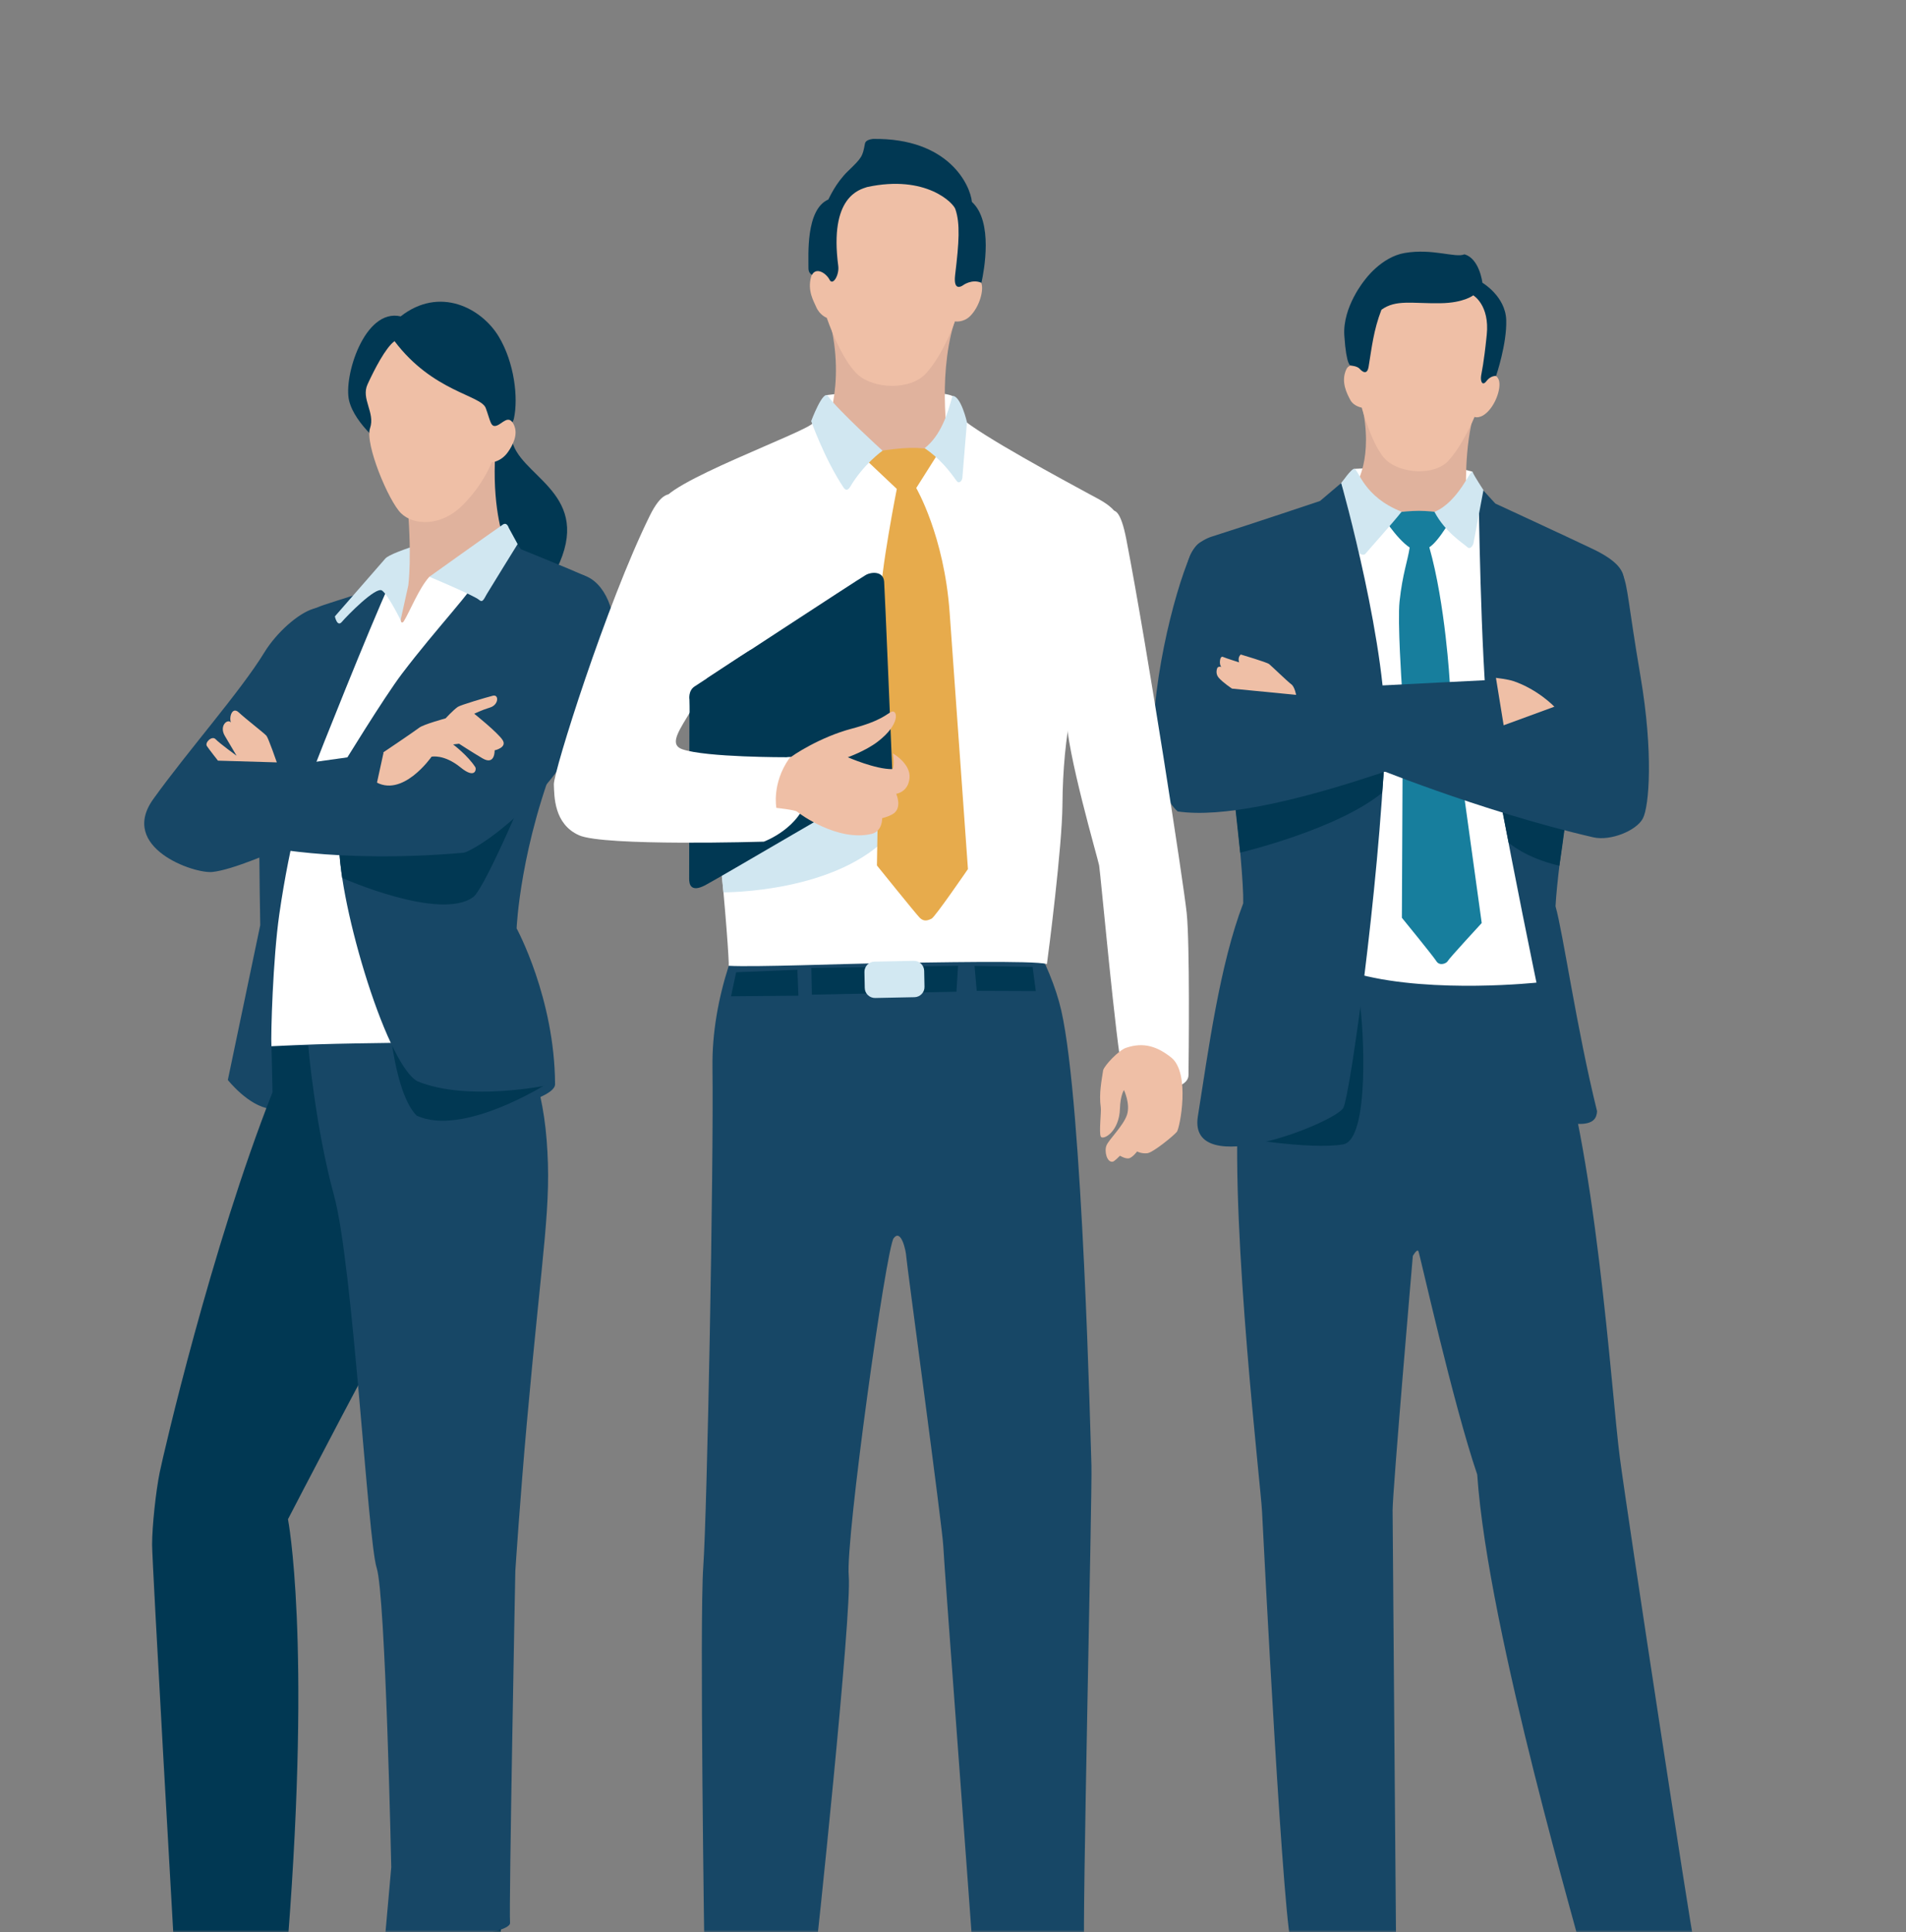 <svg width="453" height="459" viewBox="0 0 453 459" fill="none" xmlns="http://www.w3.org/2000/svg">
<rect x="0" y="0" width="453" height="459" fill="#808080" stroke="none"/>
<mask id="mask0_23_469" style="mask-type:alpha" maskUnits="userSpaceOnUse" x="0" y="0" width="453" height="459">
<rect width="453" height="459" fill="#D9D9D9"/>
</mask>
<g mask="url(#mask0_23_469)">
<path d="M379.131 461.304C379.131 461.304 377.56 466.24 378.009 473.06C386.068 473.941 391.047 473.327 391.047 473.327C391.047 473.327 394.906 476.018 407.433 476.764C410.57 476.95 417.989 475.917 419.157 475.455C420.327 474.993 419.938 473.043 419.938 473.043C419.938 473.043 420.147 471.588 418.733 470.622C417.32 469.654 407.216 465.978 407.216 465.978L399.633 458.751L379.131 461.306V461.304Z" fill="#013853"/>
<path d="M321.335 473.702C321.335 473.702 326.794 473.964 329.468 472.542C331.07 465.965 329.645 455.05 329.645 455.05L310.938 455.745L305.386 465.224C305.386 465.224 297.434 469.334 296.924 470.482C296.413 471.63 296.283 474.946 296.283 474.946C296.283 474.946 299.352 476.986 312.644 475.965C318.909 475.483 321.335 473.702 321.335 473.702Z" fill="#013853"/>
<path d="M335.786 298.376C335.786 298.376 330.98 354.222 330.98 358.807C330.98 363.392 331.829 462.939 331.829 464.943C326.339 468.577 315.609 461.143 307.146 462.41C305.242 462.694 300.238 365.109 299.95 359.094C299.663 353.079 292.582 293.231 294.303 262.873C296.568 222.966 312.492 207.351 329.502 208.06C365.608 209.569 360.886 222.412 368.81 243.462C379.29 271.303 382.971 331.053 384.982 346.232C386.991 361.41 401.989 459.424 402.562 461.143C403.137 462.86 394.869 463.685 386.13 464.802C381.357 465.413 376.187 466.567 376.187 464.85C376.187 463.133 353.673 388.095 351.089 350.29C345.346 333.465 337.437 297.875 337.112 297.23C336.791 296.586 335.784 298.376 335.784 298.376H335.786Z" fill="#174766"/>
<path d="M365.561 233.402L353.329 122.67L349.891 112.037L342.573 110.143L330.517 110.973L321.787 111.387L313.888 120.216C313.888 120.216 323.804 201.685 323.194 231.525C340.895 236.093 365.561 233.402 365.561 233.402Z" fill="white"/>
<path d="M352.161 219.282C352.161 219.282 344.413 227.678 344.108 228.288C343.803 228.896 342.145 229.566 341.383 228.347C340.621 227.129 333.186 218.035 333.186 218.035L333.38 176.732L346.706 179.828L352.161 219.276V219.282Z" fill="#177E9D"/>
<path d="M351.964 115.876L355.394 119.625C355.394 119.625 372.311 127.432 378.587 130.436C389.879 135.839 384.928 139.695 384.24 142.665C383.552 145.634 378.161 166.611 376.33 172.091C374.5 177.571 370.266 204.88 369.701 215.294C371.529 221.756 374.703 244.312 379.574 263.985C379.495 265.463 378.892 267.216 374.779 266.988C371.394 266.8 371.041 261.03 369.701 254.979C368.325 248.767 355.546 188.24 353.716 171.95C351.885 155.659 351.431 117.033 351.431 117.033L351.967 115.879L351.964 115.876Z" fill="#174766"/>
<path d="M330.328 122.223L343.775 122.501L348.472 117.629C348.472 117.629 347.888 105.757 350.517 97.739C352.892 90.503 320.915 84.147 323.626 95.957C326.61 108.975 322.167 115.307 322.167 115.307L330.328 122.223Z" fill="#E0B29D"/>
<path d="M338.509 164.187L344.571 162.144C344.571 162.144 343.533 143.495 339.708 130.013C342.142 128.474 345.479 122.273 345.479 122.273C345.479 122.273 340.901 121.358 337.239 121.358C333.578 121.358 328.331 122.251 328.331 122.251C328.331 122.251 331.764 127.857 335.039 130.078C334.562 133.278 333.347 136.278 332.636 142.856C332.119 147.632 333.174 162.991 333.174 162.991L338.514 164.187H338.509Z" fill="#177E9D"/>
<path d="M352.57 116.427C352.57 116.427 350.319 113.011 349.975 112.099C349.631 111.184 346.641 119.259 340.929 121.606C343.527 126.478 347.586 128.935 348.793 130.016C349.566 130.708 350.17 129.208 350.17 129.205L352.573 116.427H352.57Z" fill="#D1E7F1"/>
<path d="M321.88 111.387C323.008 111.682 324.06 117.998 333.121 121.57C330.957 124.317 325.637 130.216 324.517 131.561C324.038 132.138 323.014 131.421 323.014 131.421L318.825 114.722C318.825 114.722 321.228 111.218 321.883 111.39L321.88 111.387Z" fill="#D1E7F1"/>
<path d="M293.112 270.036C293.112 270.036 311.211 273.253 319.205 271.866C325.693 270.74 324.046 243.425 323.154 238.091C305.871 232.848 293.112 270.036 293.112 270.036Z" fill="#013853"/>
<path d="M318.771 114.753C318.771 114.753 330.156 154.989 329.205 176.56C327.656 211.694 320.903 259.715 319.301 263.141C317.699 266.566 282.204 280.85 284.698 265.204C287.191 249.558 289.868 229.27 295.476 214.59C295.713 206.293 291.059 165.617 288.083 158.992C284.983 152.093 275.727 131.375 288.074 127.455C298.145 124.257 313.736 119.011 313.736 119.011L318.771 114.747V114.753Z" fill="#174766"/>
<path d="M293.104 187.278L294.757 202.558C294.757 202.558 317.724 197.14 328.506 188.333C329.047 182.164 329.07 179.468 329.07 179.468L293.104 187.278Z" fill="#013853"/>
<path d="M304.215 164.058C304.215 164.058 300.974 151.84 298.839 144.379C296.703 136.92 287.479 121.46 282.901 131.964C279.017 140.878 272.949 164.432 274.235 181.553C275.299 185.319 277.259 190.442 279.9 192.772C301.11 195.893 346.802 176.557 352.068 175.187C357.332 173.816 354.184 161.536 354.184 161.536L304.213 164.058H304.215Z" fill="#174766"/>
<path d="M308.046 165.074C308.046 165.074 307.702 163.132 306.901 162.563C306.1 161.992 302.21 158.223 301.637 157.767C301.065 157.311 295.228 155.597 294.884 155.485C294.055 156.273 294.512 157.359 294.512 157.359C294.512 157.359 291.451 156.4 290.65 156.056C289.849 155.713 289.708 158.094 290.297 158.432C289.35 158.212 289.268 158.834 289.268 158.834C289.268 158.834 288.797 159.991 289.62 160.968C290.636 162.169 292.825 163.594 292.825 163.594L308.046 165.077V165.074Z" fill="#EFBFA6"/>
<path d="M356.441 189.541L358.556 200.188C358.556 200.188 362.494 203.805 370.616 205.671C371.603 199.214 372.201 194.078 372.201 194.078L356.438 189.541H356.441Z" fill="#013853"/>
<path d="M324.198 181.345C324.198 181.345 351.487 192.656 378.677 198.919C382.768 199.861 388.928 197.34 390.454 194.446C391.981 191.553 392.968 178.755 389.916 160.79C386.864 142.825 386.985 139.608 385.6 136.202C383.625 131.347 369.276 153.115 369.276 159.661C369.276 166.208 343.499 165.558 342.429 166.318C341.36 167.078 324.198 181.342 324.198 181.342V181.345Z" fill="#174766"/>
<path d="M357.374 172.301L355.543 161.035C355.543 161.035 358.421 161.375 359.662 161.798C365.541 163.788 369.428 167.888 369.428 167.888L357.371 172.304L357.374 172.301Z" fill="#EFBFA6"/>
<path d="M324.356 91.53C324.952 92.208 352.125 92.374 353.51 91.578C354.751 90.863 355.597 89.225 355.597 89.225C355.597 89.225 358.159 81.713 357.987 76.05C357.817 70.385 352.325 67.176 352.325 67.176C352.325 67.176 351.645 61.409 348.049 60.424C345.911 61.339 340.528 58.966 333.854 60.1C328.232 61.057 324.354 66.537 324.354 66.537C324.354 66.537 319.064 72.878 319.505 79.698C319.987 87.139 321.036 86.85 321.036 86.85C321.036 86.85 323.758 90.852 324.354 91.53H324.356Z" fill="#013853"/>
<path d="M355.394 89.298C354.968 89.346 354.052 89.515 353.284 90.537C352.325 91.812 351.823 90.59 352.007 89.329C352.19 88.068 352.619 86.686 353.355 79.568C354.091 72.451 350.145 70.159 350.145 70.159C350.145 70.159 347.956 71.958 342.339 72.037C335.533 72.132 331.764 71.108 328.328 73.585C326.447 78.44 326.024 82.636 325.273 87.142C324.932 89.191 323.753 88.302 323.158 87.621C322.562 86.94 321.039 86.852 321.039 86.852C321.039 86.852 320.887 86.852 320.828 86.9C320.458 87.094 320.216 87.241 319.976 87.753C318.602 90.692 320.159 93.576 320.946 95.046C321.73 96.515 323.64 96.841 323.64 96.841C323.64 96.841 326.182 106.236 329.44 109.287C332.904 112.527 340.901 113.056 344.187 109.515C347.671 105.763 350.449 99.051 350.449 99.051C350.449 99.051 351.967 99.698 353.93 97.446C355.894 95.195 356.946 91.384 356.063 89.915C355.837 89.537 355.716 89.405 355.397 89.298H355.394Z" fill="#EFBFA6"/>
<path d="M121.596 104.162C122.902 112.991 140.242 116.633 133.057 133.548C127.743 146.065 105.873 128.525 104.894 122.721C103.915 116.917 120.676 97.945 121.596 104.162Z" fill="#013853"/>
<path d="M64.211 263.411C59.021 262.756 54.152 256.566 54.152 256.566L61.85 219.797C61.85 219.797 60.863 168.122 62.727 158.75C64.592 149.378 72.428 145.249 77.052 143.687C81.675 142.122 122.927 129.259 122.927 129.259L123.816 130.484C123.816 130.484 135.652 135.268 138.766 136.676C143.751 138.927 142.174 155.809 133.184 177.571C123.593 200.785 122.783 220.549 122.783 220.549C122.783 220.549 131.824 237.109 131.923 257.574C131.943 261.948 107.847 266.755 92.047 265.438C82.242 264.619 72.705 264.486 64.214 263.411H64.211Z" fill="#174766"/>
<path d="M115.915 451.819C115.915 451.819 119.61 455.123 118.992 459.179C118.377 463.235 115.765 477.065 115.765 477.065L111.559 477.17C111.559 477.17 112.219 468.428 110.05 468.957C106.967 469.711 103.683 478.18 98.51 478.248C91.156 478.34 83.667 478.582 81.938 478.18C81.884 477.749 81.732 476.154 82.832 474.276C83.317 473.446 86.569 472.88 91.63 468.642C92.961 467.527 97.404 457.825 104.332 455.121C111.257 452.419 115.918 451.819 115.918 451.819H115.915Z" fill="#013853"/>
<path d="M68.443 460.654C73.988 389.089 68.443 360.921 68.443 360.921C68.443 360.921 93.266 313.02 95.517 310.383C97.771 307.746 104.609 247.664 104.609 247.664L64.519 248.579C64.519 248.579 64.694 254.982 64.767 259.485C50.127 296.628 38.852 345.415 37.952 349.812C37.052 354.208 36.149 362.559 36.149 366.955C36.149 371.351 41.365 462.413 41.365 462.413C41.365 462.413 59.887 463.952 68.445 460.654H68.443Z" fill="#013853"/>
<path d="M91.373 461.802L92.992 443.589C92.992 443.589 91.627 378.926 89.525 372.48C87.424 366.032 83.892 300.406 79.387 283.997C74.882 267.585 73.227 248.159 73.227 248.159L123.737 247.329C123.737 247.329 128.724 255.345 129.926 270.878C131.127 286.409 129.054 295.37 125.223 337.932C123.644 355.486 122.479 373.195 122.479 373.195C122.479 373.195 120.922 453.26 121.223 456.776C121.522 460.294 91.373 461.802 91.373 461.802Z" fill="#174766"/>
<path d="M64.073 453.84C64.073 453.84 67.766 456.894 67.151 460.64C66.536 464.386 63.923 477.17 63.923 477.17L59.718 477.265C59.718 477.265 60.488 468.608 58.321 469.098C55.238 469.793 51.845 478.2 46.671 478.262C39.317 478.349 31.831 478.571 30.099 478.2C30.045 477.803 29.893 476.328 30.993 474.594C31.478 473.826 34.73 473.305 39.791 469.387C41.123 468.357 45.565 459.393 52.493 456.894C59.419 454.397 64.079 453.843 64.079 453.843L64.073 453.84Z" fill="#013853"/>
<path d="M129.985 257.472C129.985 257.472 110.064 270.157 99.029 265.035C92.803 258.911 91.314 234.306 92.214 228.688C109.672 223.163 129.985 257.472 129.985 257.472Z" fill="#013853"/>
<path d="M81.077 182.341C81.077 182.341 91.221 165.73 95.548 160.039C104.061 148.843 111.618 141.255 115.929 134.28C120.239 127.306 97.088 129.034 92.572 138.781C88.056 148.528 75.179 180.909 74.778 182.085C74.377 183.262 81.077 182.341 81.077 182.341Z" fill="white"/>
<path d="M64.51 248.548C64.33 245.812 64.871 227.745 66.372 217.273C68.996 198.97 72.804 187.289 72.804 187.289L95.495 200.132L98.434 218.291C98.434 218.291 117.983 247.135 101.151 247.591C89.605 247.903 80.341 247.74 64.508 248.548H64.51Z" fill="white"/>
<path d="M91.509 106.214C91.509 106.214 84.397 100.917 82.981 95.223C81.565 89.529 86.623 73.154 95.227 75.161C104.502 67.908 114.442 73.194 118.524 79.943C122.273 86.146 123.21 94.587 122.141 99.436C120.566 106.577 91.512 106.214 91.512 106.214H91.509Z" fill="#013853"/>
<path d="M79.594 146.431C79.594 146.431 90.034 134.489 91.582 132.693C93.134 130.897 107.461 127.039 107.461 127.039L99.145 139.014L95.297 147.464C95.297 147.464 92.259 141.311 90.792 140.289C89.326 139.268 82.386 146.389 81.258 147.734C80.132 149.079 79.588 146.431 79.588 146.431H79.594Z" fill="#D1E7F1"/>
<path d="M95.272 147.03C95.139 147.689 95.531 148.316 96.011 147.525C97.486 145.099 99.537 139.839 102.019 137.047C105.932 135.296 111.147 134.123 120.056 129.076C119.342 127.244 116.953 119.788 117.717 107.497C118.499 94.908 95.376 104.784 96.637 117.531C98.067 131.984 97.032 139.116 97.032 139.116C97.032 139.116 95.41 146.371 95.275 147.03H95.272Z" fill="#E0B29D"/>
<path d="M116.857 109.844C116.857 109.844 114.882 115.181 109.805 120.165C104.747 125.13 98.298 124.832 95.325 121.947C92.352 119.062 86.679 105.428 87.951 101.725C89.224 98.018 85.754 94.79 87.356 91.302C88.961 87.818 91.647 82.574 93.768 81.046C102.857 93.101 114.304 93.841 115.449 96.948C116.592 100.056 116.606 101.578 118.013 101.125C119.421 100.669 120.843 98.395 122.075 100.793C123.308 103.191 121.796 105.876 120.713 107.407C119.074 109.721 116.857 109.847 116.857 109.847V109.844Z" fill="#EFBFA6"/>
<path d="M102.053 137.016C102.053 137.016 112.747 141.511 113.847 142.496C114.722 143.281 115.009 142.316 115.703 141.128C116.397 139.943 123.023 129.256 123.023 129.256L120.911 125.389C120.911 125.389 120.502 123.945 119.5 124.632C116.397 126.76 102.053 137.016 102.053 137.016Z" fill="#D1E7F1"/>
<path d="M130.371 257.774C130.371 257.774 111.28 261.824 99.232 256.887C91.486 252.741 79.593 211.309 80.75 199.347C98.002 195.989 119.596 211.286 125.147 228.79C130.702 246.293 130.371 257.774 130.371 257.774Z" fill="#174766"/>
<path d="M126.482 184.292C126.482 184.292 115.365 210.993 112.462 213.121C104.592 218.891 81.337 208.587 81.337 208.587C81.337 208.587 80.347 202.347 80.513 198.221C91.954 196.318 126.482 184.295 126.482 184.295V184.292Z" fill="#013853"/>
<path d="M60.77 200.76C60.77 200.76 79.45 205.271 110.135 202.586C112.332 202.395 134.363 189.434 144.408 160.788C150.806 142.544 138.087 126.037 125.661 144.325C113.235 162.614 103.396 182.274 103.396 182.274L62.759 189.487L60.77 200.76Z" fill="#174766"/>
<path d="M90.995 178.809C90.995 178.809 98.55 173.723 99.641 172.876C100.654 172.088 105.901 170.661 105.901 170.661C105.901 170.661 107.621 168.775 108.803 167.934C109.424 167.492 115.675 165.646 117.147 165.28C118.617 164.914 118.569 167.444 116.462 168.086C114.358 168.73 112.716 169.563 112.716 169.563C112.716 169.563 118.214 173.951 119.43 175.778C120.645 177.604 117.557 178.257 117.557 178.257C117.557 178.257 117.703 181.947 114.654 180.146C112.2 178.697 109.105 176.684 109.105 176.684L107.695 176.856C107.695 176.856 111.224 179.51 112.984 182.285C113.243 182.693 113.012 185.198 109.48 182.327C105.495 179.088 102.564 179.772 102.564 179.772C102.564 179.772 95.565 189.867 88.936 185.553C87.444 186.028 87.306 186.603 87.306 186.603L91.004 178.806L90.995 178.809Z" fill="#EFBFA6"/>
<path d="M88.42 191.308C88.42 191.308 59.65 206.189 50.502 207.149C46.036 207.616 28.175 201.339 36.429 189.839C44.682 178.336 57.153 164.275 62.821 155.004C68.488 145.733 83.466 136.391 77.684 155.417C73.85 168.027 69.3 181.781 69.3 181.781L91.176 178.719L88.42 191.311V191.308Z" fill="#174766"/>
<path d="M51.799 180.703C51.799 180.703 49.712 178.055 49.167 177.233C48.623 176.411 50.383 174.677 51.255 175.62C52.127 176.563 56.228 179.535 56.228 179.535C56.228 179.535 54.787 177.115 53.43 174.81C52.031 172.431 54.079 170.658 54.885 171.632C54.397 170.453 55.153 167.751 56.753 169.251C58.352 170.751 62.86 174.23 63.331 174.798C63.802 175.364 65.791 181.117 65.791 181.117L51.799 180.706V180.703Z" fill="#EFBFA6"/>
<path d="M249.984 457.116C249.984 457.116 254.357 464.757 255.4 465.835C259.336 469.235 263.22 470.271 263.99 472.472C264.757 474.673 263.863 476.457 263.863 476.457C263.863 476.457 261.626 477.448 251.392 477.206C240.992 476.958 239.671 476.066 239.643 475.351C239.615 474.639 239.508 473.885 239.508 473.885C239.508 473.885 232.495 474.583 232.34 473.072C232.182 471.56 232.41 462.123 234.142 456.432C235.877 450.741 249.987 457.116 249.987 457.116H249.984Z" fill="#013853"/>
<path d="M189.023 457.113C189.023 457.113 191.062 469.204 190.343 474.425C185.725 475.143 182.182 474.94 182.182 474.94C182.182 474.94 181.762 476.714 178.366 477.428C174.972 478.143 159.224 478.974 156.259 478.211C153.297 477.445 154.71 474.513 155.173 473.812C155.635 473.111 165.514 467.628 165.514 467.628L170.053 463.187C170.053 463.187 169.147 462.593 173.003 456.103C176.859 449.612 189.023 457.113 189.023 457.113Z" fill="#013853"/>
<path d="M169.333 253.476C169.638 277.326 168.064 359.426 167.147 372.176C166.227 384.929 167.446 465.647 167.446 465.647C167.446 465.647 186.371 470.935 193.573 466.474C193.88 464.763 202.521 382.987 201.72 374.388C200.916 365.79 210.611 296.485 212.402 294.146C214.193 291.807 215.344 297.211 215.398 298.573C215.451 299.933 224.027 363.158 224.185 367.24C224.343 371.321 231.096 460.817 231.2 463.536C231.305 466.258 258.309 466.128 257.716 462.973C257.124 459.818 259.615 353.634 259.403 348.194C259.192 342.753 257.35 262.62 252.244 240.11C247.138 217.599 220.994 186.946 207.347 187.016C193.703 187.087 168.924 221.255 169.336 253.473L169.333 253.476Z" fill="#174766"/>
<path d="M157.444 119.656C157.898 126.172 162.676 144.579 163.83 149.991C169.962 182.111 173.401 227.518 173.198 229.443C179.331 229.783 201.48 228.942 208.115 228.849C222.636 228.643 245.46 228.151 248.822 229.018C249.164 226.637 252.447 201.168 252.512 191.176C252.74 156.619 264.757 144.058 266.707 130.447C267.984 121.525 263.307 119.777 258.87 117.362C253.248 114.303 232.873 103.363 228.408 99.259C227.514 98.437 227.243 94.694 226.633 94.232C224.343 92.504 204.89 92.721 196.354 93.883C194.907 97.452 194.419 98.722 193.333 100.368C192.603 102.364 156.389 115.181 157.438 119.656H157.444Z" fill="white"/>
<path d="M214.236 108.44L195.683 103.371C195.683 103.371 201.384 91.925 197.057 75.702C194.764 67.106 230.839 63.101 226.701 76.951C222.718 90.275 225.488 106.203 225.488 106.203L214.236 108.44Z" fill="#E0B29D"/>
<path d="M196.498 75.507C196.498 75.507 199.852 85.462 203.976 89.079C207.781 92.417 216.32 92.769 220.052 88.741C224.216 84.246 226.963 76.352 226.963 76.352C226.963 76.352 228.983 76.718 230.63 75.037C232.839 72.786 233.874 68.845 233.228 67.235C232.529 65.49 229.226 66.928 229.226 66.928C229.226 66.928 235.888 51.674 226.983 44.522C218.075 37.373 202.109 38.879 197.838 47.32C193.567 55.758 196.662 65.459 196.662 65.459C196.662 65.459 193.638 62.557 192.755 65.834C191.875 69.11 193.392 71.541 193.959 72.878C194.822 74.913 196.498 75.504 196.498 75.504V75.507Z" fill="#EFBFA6"/>
<path d="M192.983 65.293C194.041 63.368 196.388 64.936 197.161 66.459C197.934 67.984 199.514 65.324 199.226 63.163C197.045 46.641 204.34 45.043 206.072 44.44C220.131 41.404 226.721 48.33 227.076 49.732C228.216 53.098 227.953 57.522 227.008 65.293C226.487 69.6 228.879 67.77 228.879 67.77C228.879 67.77 230.98 66.197 233.254 67.182C233.888 64.325 236.108 52.62 230.997 47.973C230.622 44.035 225.522 32.732 207.451 33.005C206.859 33.084 205.719 33.289 205.57 34.122C205.011 37.221 204.828 37.477 201.539 40.658C198.563 43.531 197.093 47.047 196.868 47.398C191.432 49.768 192.185 60.83 192.145 63.664C192.134 64.5 192.45 65.006 192.983 65.296V65.293Z" fill="#013853"/>
<path d="M211.889 197.908C199.181 212.234 171.94 211.987 171.94 211.987L170.464 197.579L196.21 186.546L213.003 188.575C213.003 188.575 214.362 193.957 211.889 197.908Z" fill="#D1E7F1"/>
<path d="M213.141 116.152L204.467 107.956C204.467 107.956 211.64 106.504 216.244 106.408C220.848 106.313 223.262 107.253 223.262 107.253L217.761 115.944C217.761 115.944 224.388 127.233 225.697 145.451C227.005 163.67 230.052 206.462 230.052 206.462C230.052 206.462 222.238 217.855 221.406 218.252C220.574 218.646 219.578 219.057 218.568 218.005C217.558 216.955 208.422 205.612 208.422 205.612C208.422 205.612 209.423 148.792 209.302 142.505C209.18 136.217 213.144 116.155 213.144 116.155L213.141 116.152Z" fill="#E7AB4C"/>
<path d="M209.756 107.075C209.756 107.075 205.246 110.219 201.993 115.758C201.311 116.777 200.761 116.237 200.518 115.871C195.976 109.074 192.794 100.039 192.794 100.039C192.794 100.039 195.627 92.473 196.772 94.092C199.085 97.362 209.756 107.075 209.756 107.075Z" fill="#D1E7F1"/>
<path d="M227.358 114.255C225.66 111.846 223.347 108.913 219.77 106.478C223.604 103.419 225.197 98.432 226.365 94.049C228.379 93.99 229.815 100.284 229.815 100.284C229.815 100.284 228.78 112.783 228.721 113.518C228.664 114.255 227.908 115.032 227.358 114.255Z" fill="#D1E7F1"/>
<path d="M266.757 254.506C265.33 248.995 261.539 207.278 261.231 205.595C260.924 203.912 253.474 178.623 253.37 169.673C253.265 160.723 262.546 101.491 267.699 128.153C272.853 154.815 281.276 209.665 282.041 216.895C282.805 224.126 282.534 250.833 282.469 255.432C282.405 260.034 268.185 260.017 266.757 254.506Z" fill="white"/>
<path d="M267.597 248.936C265.857 249.536 262.543 253.057 262.184 254.247C261.849 256.611 261.143 259.792 261.623 263.076C261.778 264.151 261.16 269.068 261.623 270.011C262.088 270.954 266.012 269.012 266.181 263.321C266.275 260.22 267.129 258.961 267.129 258.961C267.129 258.961 268.709 262.263 267.846 264.861C266.983 267.456 263.575 270.684 262.988 272.097C262.401 273.507 263.081 276.231 264.478 275.978C264.898 275.902 266.179 274.562 266.179 274.562C266.179 274.562 267.665 275.477 268.506 275.122C269.349 274.771 270.252 273.555 270.252 273.555C270.252 273.555 271.31 274.126 272.695 273.966C274.08 273.805 278.985 269.769 279.702 268.888C280.418 268.007 282.985 254.88 278.348 251.216C275.07 248.624 271.806 247.489 267.597 248.939V248.936Z" fill="#EFBFA6"/>
<path d="M163.793 208.663C163.819 207.132 163.858 166.197 163.858 166.197C163.858 166.197 163.491 164.058 165.156 163.028C166.442 162.234 203.976 137.599 205.852 136.549C206.964 135.927 209.906 135.544 210.134 138.17C210.27 139.715 211.985 181.03 212.05 182.724C212.115 184.419 211.384 185.527 208.645 186.715C205.906 187.9 170.947 208.556 167.604 210.301C164.262 212.046 163.765 210.194 163.79 208.663H163.793Z" fill="#013853"/>
<path d="M186.992 179.893C186.992 179.893 167.807 179.957 162.154 177.996C156.501 176.034 168.332 167.269 169.141 155.902C169.435 151.801 164.789 101.542 154.442 122.507C144.095 143.473 131.523 183.459 131.633 186.358C131.745 189.257 131.669 195.747 137.593 198.424C143.517 201.1 181.539 199.952 181.539 199.952C181.539 199.952 190.397 196.724 191.985 188.905C194.078 178.615 186.989 179.887 186.989 179.887L186.992 179.893Z" fill="white"/>
<path d="M187.553 180.205C188.298 179.431 195.042 175.06 202.363 173.127C209.683 171.193 210.774 169.532 211.906 169.091C213.319 168.542 214.083 172.029 208.574 176.223C205.68 178.426 201.502 179.898 201.502 179.898C201.502 179.898 208.14 182.811 212.109 182.716C212.724 181.902 212.224 178.998 212.224 178.998C212.224 178.998 216.478 181.393 216.168 184.818C215.858 188.243 213.003 188.573 213.003 188.573C213.003 188.573 214.594 192.08 212.089 193.453C210.856 194.129 209.663 194.368 209.663 194.368C209.663 194.368 209.787 197.467 207.169 198.1C199.079 200.062 189.894 193.245 189.437 192.823C188.98 192.4 184.518 191.928 184.518 191.928C184.518 191.928 183.387 186.169 187.556 180.202L187.553 180.205Z" fill="#EFBFA6"/>
<path d="M178.625 154.264C176.747 155.313 166.442 162.237 165.156 163.031C163.491 164.058 163.858 166.2 163.858 166.2C163.858 166.2 163.929 168.778 163.903 170.309L178.625 154.266V154.264Z" fill="#013853"/>
<path d="M227.324 235.604L192.961 236.302L192.831 229.947L227.702 229.443L227.324 235.604Z" fill="#003853"/>
<path d="M246.179 235.446L232.131 235.392L231.621 229.471L245.417 229.707L246.179 235.446Z" fill="#003853"/>
<path d="M173.745 236.685L189.762 236.544L189.508 230.383L174.961 230.974L173.745 236.685Z" fill="#003853"/>
<path d="M219.725 234.433C219.753 235.764 218.684 236.873 217.35 236.901L208.002 237.09C206.67 237.118 205.556 236.051 205.528 234.72L205.452 230.92C205.424 229.589 206.493 228.48 207.827 228.452L217.175 228.263C218.509 228.235 219.621 229.302 219.649 230.633L219.725 234.433Z" fill="#D2E8F2"/>
</g>
</svg>
